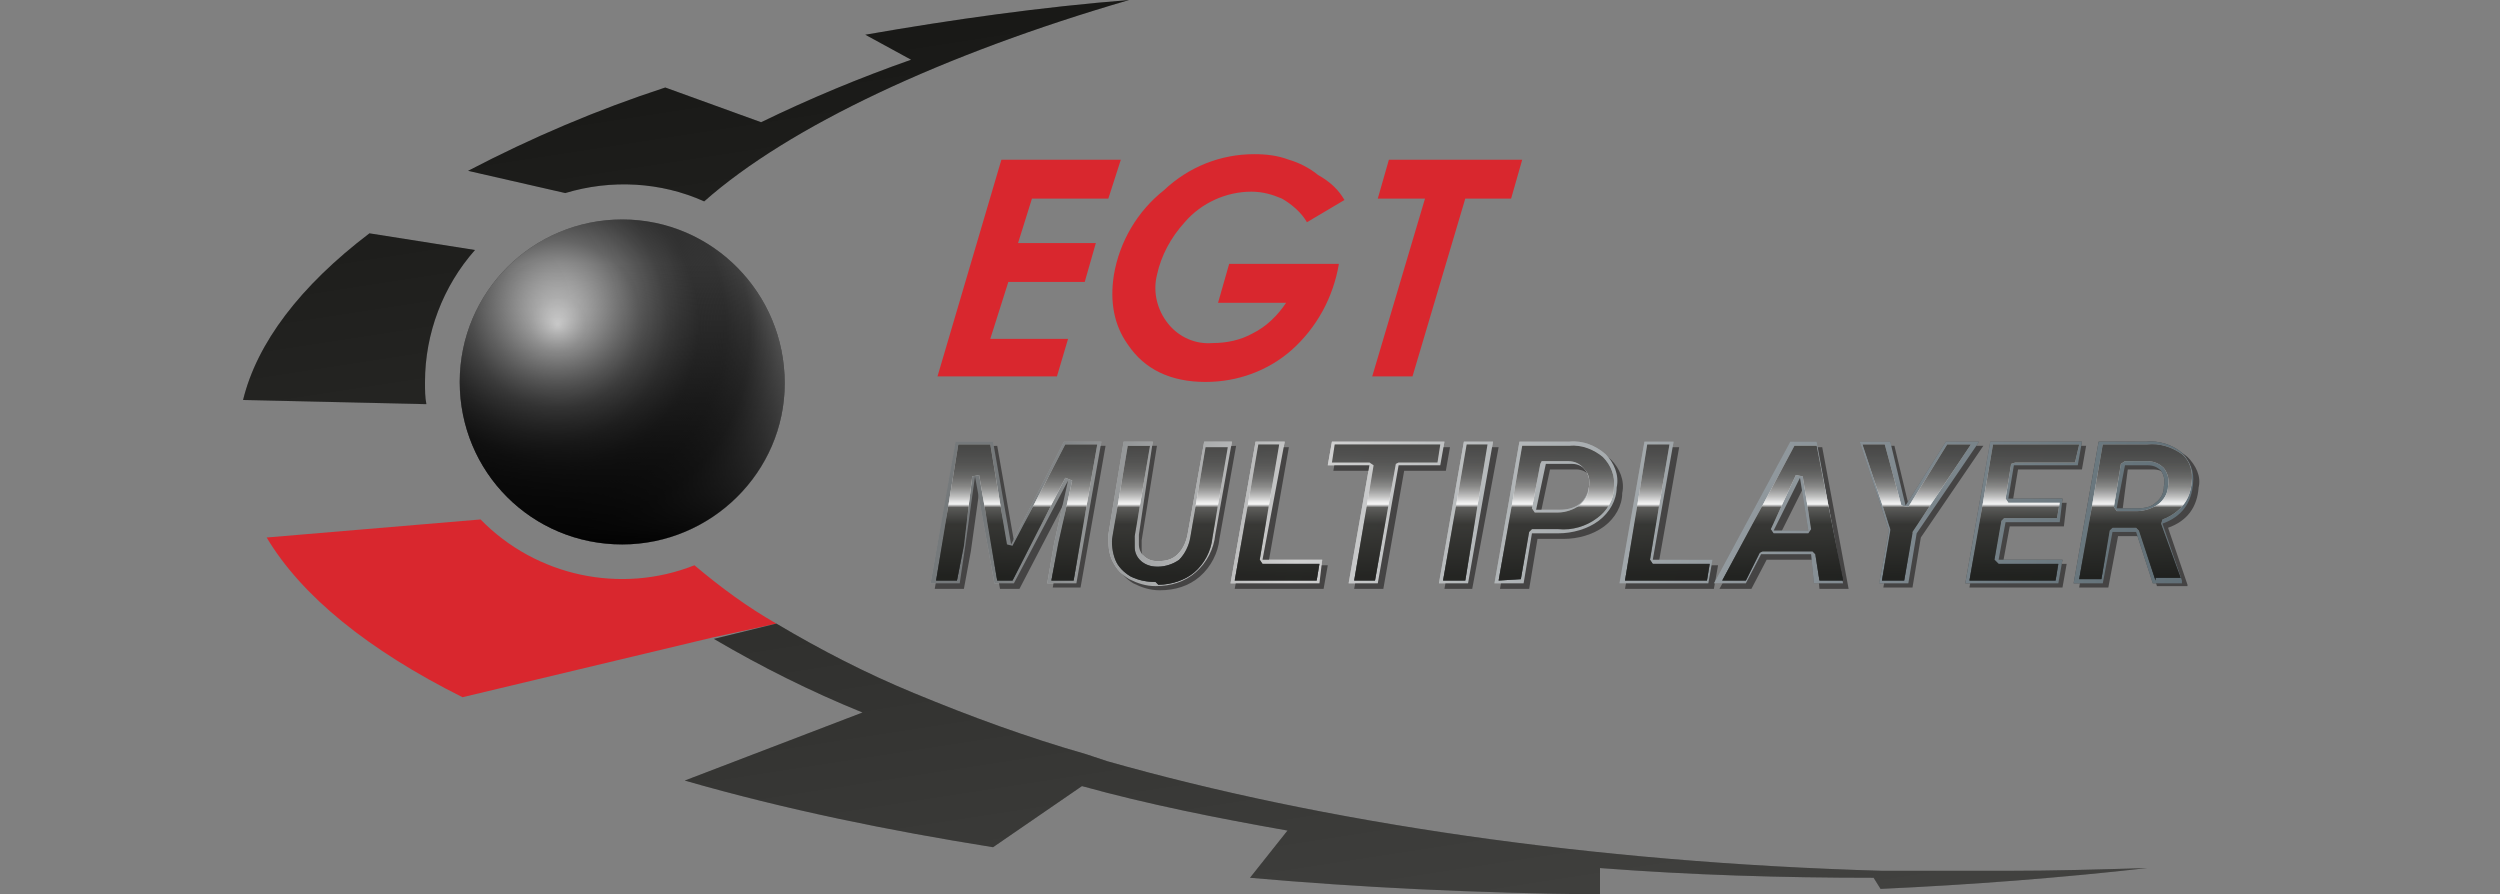 <?xml version="1.0" encoding="utf-8"?>
<!-- Generator: Adobe Illustrator 23.0.3, SVG Export Plug-In . SVG Version: 6.00 Build 0)  -->
<svg version="1.1" id="Layer_1" xmlns="http://www.w3.org/2000/svg" xmlns:xlink="http://www.w3.org/1999/xlink" x="0px" y="0px"
	 viewBox="0 0 180 64.4" style="enable-background:new 0 0 180 64.4;" xml:space="preserve">
<rect x="0" y="0" width="180" height="64.4" fill="#808080" stroke="none"/>
<style type="text/css">
	.st0{fill:url(#SVGID_1_);}
	.st1{fill:url(#SVGID_2_);}
	.st2{fill:url(#SVGID_3_);}
	.st3{fill:#D9272E;}
	.st4{fill:url(#SVGID_4_);}
	.st5{fill:url(#SVGID_5_);}
	.st6{fill:url(#SVGID_6_);}
	.st7{fill:url(#SVGID_7_);}
	.st8{fill:url(#SVGID_8_);}
	.st9{fill:url(#SVGID_9_);}
	.st10{fill:url(#SVGID_10_);}
	.st11{fill:url(#SVGID_11_);}
	.st12{fill:url(#SVGID_12_);}
	.st13{fill:url(#SVGID_13_);}
	.st14{fill:url(#SVGID_14_);}
	.st15{fill:#454444;}
	.st16{fill:url(#SVGID_15_);}
	.st17{fill:url(#SVGID_16_);}
	.st18{fill:url(#SVGID_17_);}
	.st19{fill:url(#SVGID_18_);}
	.st20{fill:url(#SVGID_19_);}
	.st21{fill:url(#SVGID_20_);}
	.st22{fill:url(#SVGID_21_);}
	.st23{fill:url(#SVGID_22_);}
	.st24{fill:url(#SVGID_23_);}
	.st25{fill:url(#SVGID_24_);}
	.st26{fill:url(#SVGID_25_);}
	.st27{opacity:0.64;}
	.st28{fill:url(#SVGID_26_);}
	.st29{fill:url(#SVGID_27_);}
	.st30{fill:url(#SVGID_28_);}
	.st31{fill:url(#SVGID_29_);}
	.st32{fill:url(#SVGID_30_);}
	.st33{fill:url(#SVGID_31_);}
	.st34{fill:url(#SVGID_32_);}
	.st35{fill:url(#SVGID_33_);}
	.st36{fill:url(#SVGID_34_);}
	.st37{fill:url(#SVGID_35_);}
	.st38{fill:url(#SVGID_36_);}
	.st39{fill:url(#SVGID_37_);}
	.st40{fill:url(#SVGID_38_);}
	.st41{fill:url(#SVGID_39_);}
	.st42{fill:url(#SVGID_40_);}
	.st43{fill:url(#SVGID_41_);}
	.st44{fill:url(#SVGID_42_);}
	.st45{fill:url(#SVGID_43_);}
	.st46{fill:url(#SVGID_44_);}
	.st47{fill:url(#SVGID_45_);}
	.st48{fill:url(#SVGID_46_);}
	.st49{fill:url(#SVGID_47_);}
	.st50{fill:url(#SVGID_48_);}
	.st51{fill:url(#SVGID_49_);}
	.st52{fill:url(#SVGID_50_);}
	.st53{fill:url(#SVGID_51_);}
	.st54{fill:url(#SVGID_52_);}
	.st55{fill:url(#SVGID_53_);}
	.st56{fill:url(#SVGID_54_);}
	.st57{fill:url(#SVGID_55_);}
	.st58{fill:url(#SVGID_56_);}
	.st59{fill:url(#SVGID_57_);}
	.st60{fill:url(#SVGID_58_);}
	.st61{fill:#1D1D1B;}
	.st62{opacity:0.17;}
	.st63{fill:url(#SVGID_59_);}
	.st64{fill:none;}
</style>
<title>Artboard 1</title>
<g>
	<g id="Layer_1_1_">
		<path d="M44.8,15.8c-6.4,0-11.7,5.2-11.7,11.7s5.2,11.7,11.7,11.7c6.4,0,11.7-5.2,11.7-11.6C56.5,21.1,51.3,15.8,44.8,15.8z"/>
		
			<radialGradient id="SVGID_1_" cx="1.278" cy="-562.836" r="20.917" gradientTransform="matrix(-0.54 0.84 -1.03 -0.67 -543.267 -357.207)" gradientUnits="userSpaceOnUse">
			<stop  offset="0" style="stop-color:#FFFFFF;stop-opacity:0"/>
			<stop  offset="0.37" style="stop-color:#FFFFFF;stop-opacity:1.000000e-02"/>
			<stop  offset="0.51" style="stop-color:#FFFFFF;stop-opacity:3.000000e-02"/>
			<stop  offset="0.6" style="stop-color:#FFFFFF;stop-opacity:8.000000e-02"/>
			<stop  offset="0.68" style="stop-color:#FFFFFF;stop-opacity:0.15"/>
			<stop  offset="0.75" style="stop-color:#FFFFFF;stop-opacity:0.23"/>
			<stop  offset="0.8" style="stop-color:#FFFFFF;stop-opacity:0.34"/>
			<stop  offset="0.86" style="stop-color:#FFFFFF;stop-opacity:0.47"/>
			<stop  offset="0.91" style="stop-color:#FFFFFF;stop-opacity:0.61"/>
			<stop  offset="0.95" style="stop-color:#FFFFFF;stop-opacity:0.78"/>
			<stop  offset="0.99" style="stop-color:#FFFFFF;stop-opacity:0.96"/>
			<stop  offset="1" style="stop-color:#FFFFFF"/>
		</radialGradient>
		<path class="st0" d="M44.8,15.8c-6.4,0-11.7,5.2-11.7,11.7s5.2,11.7,11.7,11.7c6.4,0,11.7-5.2,11.7-11.6
			C56.5,21.1,51.3,15.8,44.8,15.8z"/>
		
			<radialGradient id="SVGID_2_" cx="40.148" cy="750.886" r="16.378" gradientTransform="matrix(1 0 0 1 0 -727.501)" gradientUnits="userSpaceOnUse">
			<stop  offset="0" style="stop-color:#FFFFFF"/>
			<stop  offset="0.12" style="stop-color:#FFFFFF;stop-opacity:0.77"/>
			<stop  offset="0.25" style="stop-color:#FFFFFF;stop-opacity:0.57"/>
			<stop  offset="0.37" style="stop-color:#FFFFFF;stop-opacity:0.39"/>
			<stop  offset="0.5" style="stop-color:#FFFFFF;stop-opacity:0.25"/>
			<stop  offset="0.62" style="stop-color:#FFFFFF;stop-opacity:0.14"/>
			<stop  offset="0.75" style="stop-color:#FFFFFF;stop-opacity:6.000000e-02"/>
			<stop  offset="0.87" style="stop-color:#FFFFFF;stop-opacity:2.000000e-02"/>
			<stop  offset="1" style="stop-color:#FFFFFF;stop-opacity:0"/>
		</radialGradient>
		<path class="st1" d="M44.8,15.8c-6.4,0-11.7,5.2-11.7,11.7s5.2,11.7,11.7,11.7c6.4,0,11.7-5.2,11.7-11.6
			C56.5,21.1,51.3,15.8,44.8,15.8z"/>
		
			<linearGradient id="SVGID_3_" gradientUnits="userSpaceOnUse" x1="44.8" y1="766.853" x2="44.8" y2="746.444" gradientTransform="matrix(1 0 0 1 0 -727.501)">
			<stop  offset="0" style="stop-color:#000000"/>
			<stop  offset="0" style="stop-color:#000000;stop-opacity:0.99"/>
			<stop  offset="1" style="stop-color:#000000;stop-opacity:0"/>
		</linearGradient>
		<path class="st2" d="M44.8,15.8c-6.4,0-11.7,5.2-11.7,11.7s5.2,11.7,11.7,11.7c6.4,0,11.7-5.2,11.7-11.6
			C56.5,21.1,51.3,15.8,44.8,15.8z"/>
		<polygon class="st3" points="72.1,11.5 80.7,11.5 79.8,14.3 74.3,14.3 73.3,17.5 78.9,17.5 78.1,20.3 72.6,20.3 71.3,24.4 
			76.9,24.4 76.1,27.1 67.5,27.1 		"/>
		<polygon class="st3" points="100,11.5 109.6,11.5 108.8,14.3 105.5,14.3 101.7,27.1 98.8,27.1 102.6,14.3 99.2,14.3 		"/>
		<path class="st3" d="M96.8,14.4L94.1,16c-0.4-0.7-1.1-1.3-1.8-1.7c-0.7-0.3-1.4-0.5-2.2-0.5c-1.8,0-3.6,0.8-4.8,2.2
			c-1,1.1-1.7,2.4-2,3.8c-0.3,1.2,0,2.5,0.8,3.5s2,1.5,3.2,1.4c1,0,2-0.2,2.9-0.7c1-0.5,1.8-1.3,2.4-2.2h-4.9l0.8-2.8h7.9
			c-0.4,2.4-1.6,4.6-3.4,6.2c-1.7,1.5-3.9,2.3-6.2,2.3c-2.5,0-4.4-0.9-5.6-2.7c-1-1.4-1.3-3.1-1-5c0.4-2.4,1.7-4.6,3.6-6.1
			c1.8-1.7,4.1-2.6,6.5-2.6c0.9,0,1.7,0.1,2.5,0.4c0.7,0.2,1.5,0.6,2.1,1.1C95.8,13.1,96.4,13.7,96.8,14.4L96.8,14.4z"/>
		
			<linearGradient id="SVGID_4_" gradientUnits="userSpaceOnUse" x1="70.784" y1="762.237" x2="132.242" y2="818.428" gradientTransform="matrix(1 0 0 1 0 -727.501)">
			<stop  offset="0" style="stop-color:#868686"/>
			<stop  offset="2.000000e-02" style="stop-color:#939393"/>
			<stop  offset="9.000000e-02" style="stop-color:#B1B1B1"/>
			<stop  offset="0.15" style="stop-color:#C4C4C4"/>
			<stop  offset="0.19" style="stop-color:#CBCBCB"/>
			<stop  offset="0.7" style="stop-color:#434242"/>
			<stop  offset="0.81" style="stop-color:#525151"/>
			<stop  offset="1" style="stop-color:#757574"/>
		</linearGradient>
		<path class="st4" d="M71.5,31.8l1.3,7.4l3.8-7.4h2.7L77.5,42h-2.1l0.5-2.9l1-4.5L73,42h-1.4l-1.4-7.7l-0.7,5L69.1,42H67l1.8-10.2
			H71.5z"/>
		
			<linearGradient id="SVGID_5_" gradientUnits="userSpaceOnUse" x1="76.23" y1="756.278" x2="137.689" y2="812.469" gradientTransform="matrix(1 0 0 1 0 -727.501)">
			<stop  offset="0" style="stop-color:#868686"/>
			<stop  offset="2.000000e-02" style="stop-color:#939393"/>
			<stop  offset="9.000000e-02" style="stop-color:#B1B1B1"/>
			<stop  offset="0.15" style="stop-color:#C4C4C4"/>
			<stop  offset="0.19" style="stop-color:#CBCBCB"/>
			<stop  offset="0.7" style="stop-color:#434242"/>
			<stop  offset="0.81" style="stop-color:#525151"/>
			<stop  offset="1" style="stop-color:#757574"/>
		</linearGradient>
		<path class="st5" d="M88.7,31.8l-1.2,6.7c-0.1,1-0.6,2-1.4,2.7s-1.8,1-2.9,1c-0.7,0-1.3-0.2-1.9-0.5c-0.5-0.3-0.9-0.7-1.2-1.3
			c-0.3-0.6-0.3-1.2-0.3-1.9l1.1-6.7H83l-1,6.7c0,0.2,0,0.5,0,0.7c0,0.7,0.6,1.2,1.3,1.2c0,0,0,0,0.1,0c0.5,0,1-0.1,1.4-0.5
			s0.6-0.9,0.7-1.4l1.2-6.7H88.7z"/>
		
			<linearGradient id="SVGID_6_" gradientUnits="userSpaceOnUse" x1="78.706" y1="753.572" x2="140.164" y2="809.763" gradientTransform="matrix(1 0 0 1 0 -727.501)">
			<stop  offset="0" style="stop-color:#868686"/>
			<stop  offset="2.000000e-02" style="stop-color:#939393"/>
			<stop  offset="9.000000e-02" style="stop-color:#B1B1B1"/>
			<stop  offset="0.15" style="stop-color:#C4C4C4"/>
			<stop  offset="0.19" style="stop-color:#CBCBCB"/>
			<stop  offset="0.7" style="stop-color:#434242"/>
			<stop  offset="0.81" style="stop-color:#525151"/>
			<stop  offset="1" style="stop-color:#757574"/>
		</linearGradient>
		<path class="st6" d="M90.9,40.3h4.3L95,42h-6.4l1.8-10.2h2.1L90.9,40.3z"/>
		
			<linearGradient id="SVGID_7_" gradientUnits="userSpaceOnUse" x1="83.26" y1="748.593" x2="144.719" y2="804.784" gradientTransform="matrix(1 0 0 1 0 -727.501)">
			<stop  offset="0" style="stop-color:#868686"/>
			<stop  offset="2.000000e-02" style="stop-color:#939393"/>
			<stop  offset="9.000000e-02" style="stop-color:#B1B1B1"/>
			<stop  offset="0.15" style="stop-color:#C4C4C4"/>
			<stop  offset="0.19" style="stop-color:#CBCBCB"/>
			<stop  offset="0.7" style="stop-color:#434242"/>
			<stop  offset="0.81" style="stop-color:#525151"/>
			<stop  offset="1" style="stop-color:#757574"/>
		</linearGradient>
		<path class="st7" d="M103.7,33.5h-3L99.2,42h-2.1l1.5-8.5h-3l0.3-1.7h8.1L103.7,33.5z"/>
		
			<linearGradient id="SVGID_8_" gradientUnits="userSpaceOnUse" x1="85.536" y1="746.102" x2="146.995" y2="802.293" gradientTransform="matrix(1 0 0 1 0 -727.501)">
			<stop  offset="0" style="stop-color:#868686"/>
			<stop  offset="2.000000e-02" style="stop-color:#939393"/>
			<stop  offset="9.000000e-02" style="stop-color:#B1B1B1"/>
			<stop  offset="0.15" style="stop-color:#C4C4C4"/>
			<stop  offset="0.19" style="stop-color:#CBCBCB"/>
			<stop  offset="0.7" style="stop-color:#434242"/>
			<stop  offset="0.81" style="stop-color:#525151"/>
			<stop  offset="1" style="stop-color:#757574"/>
		</linearGradient>
		<path class="st8" d="M105.7,42h-2.1l1.8-10.2h2.1L105.7,42z"/>
		
			<linearGradient id="SVGID_9_" gradientUnits="userSpaceOnUse" x1="88.067" y1="743.334" x2="149.525" y2="799.526" gradientTransform="matrix(1 0 0 1 0 -727.501)">
			<stop  offset="0" style="stop-color:#868686"/>
			<stop  offset="2.000000e-02" style="stop-color:#939393"/>
			<stop  offset="9.000000e-02" style="stop-color:#B1B1B1"/>
			<stop  offset="0.15" style="stop-color:#C4C4C4"/>
			<stop  offset="0.19" style="stop-color:#CBCBCB"/>
			<stop  offset="0.7" style="stop-color:#434242"/>
			<stop  offset="0.81" style="stop-color:#525151"/>
			<stop  offset="1" style="stop-color:#757574"/>
		</linearGradient>
		<path class="st9" d="M110.3,38.4l-0.6,3.6h-2.1l1.8-10.2h3.6c1-0.1,1.9,0.3,2.6,0.9c0.6,0.6,1,1.5,0.8,2.4c0,0.9-0.5,1.8-1.3,2.4
			c-0.8,0.6-1.9,0.9-2.9,0.9L110.3,38.4z M110.6,36.7h1.7c0.5,0,1-0.1,1.4-0.4c0.4-0.3,0.6-0.7,0.7-1.2c0.1-0.4,0-0.8-0.2-1.2
			c-0.2-0.3-0.6-0.5-1-0.5h-1.9L110.6,36.7z"/>
		
			<linearGradient id="SVGID_10_" gradientUnits="userSpaceOnUse" x1="91.455" y1="739.627" x2="152.913" y2="795.819" gradientTransform="matrix(1 0 0 1 0 -727.501)">
			<stop  offset="0" style="stop-color:#868686"/>
			<stop  offset="2.000000e-02" style="stop-color:#939393"/>
			<stop  offset="9.000000e-02" style="stop-color:#B1B1B1"/>
			<stop  offset="0.15" style="stop-color:#C4C4C4"/>
			<stop  offset="0.19" style="stop-color:#CBCBCB"/>
			<stop  offset="0.7" style="stop-color:#434242"/>
			<stop  offset="0.81" style="stop-color:#525151"/>
			<stop  offset="1" style="stop-color:#757574"/>
		</linearGradient>
		<path class="st10" d="M119,40.3h4.3L123,42h-6.4l1.8-10.2h2.1L119,40.3z"/>
		
			<linearGradient id="SVGID_11_" gradientUnits="userSpaceOnUse" x1="95.348" y1="735.37" x2="156.806" y2="791.561" gradientTransform="matrix(1 0 0 1 0 -727.501)">
			<stop  offset="0" style="stop-color:#868686"/>
			<stop  offset="2.000000e-02" style="stop-color:#939393"/>
			<stop  offset="9.000000e-02" style="stop-color:#B1B1B1"/>
			<stop  offset="0.15" style="stop-color:#C4C4C4"/>
			<stop  offset="0.19" style="stop-color:#CBCBCB"/>
			<stop  offset="0.7" style="stop-color:#434242"/>
			<stop  offset="0.81" style="stop-color:#525151"/>
			<stop  offset="1" style="stop-color:#757574"/>
		</linearGradient>
		<path class="st11" d="M130.4,39.9h-3.6l-1.1,2.1h-2.3l5.5-10.2h1.9l1.9,10.2h-2.1L130.4,39.9z M127.7,38.2h2.5l-0.6-3.8
			L127.7,38.2z"/>
		
			<linearGradient id="SVGID_12_" gradientUnits="userSpaceOnUse" x1="100.719" y1="729.494" x2="162.181" y2="785.685" gradientTransform="matrix(1 0 0 1 0 -727.501)">
			<stop  offset="0" style="stop-color:#868686"/>
			<stop  offset="2.000000e-02" style="stop-color:#939393"/>
			<stop  offset="9.000000e-02" style="stop-color:#B1B1B1"/>
			<stop  offset="0.15" style="stop-color:#C4C4C4"/>
			<stop  offset="0.19" style="stop-color:#CBCBCB"/>
			<stop  offset="0.7" style="stop-color:#434242"/>
			<stop  offset="0.81" style="stop-color:#525151"/>
			<stop  offset="1" style="stop-color:#757574"/>
		</linearGradient>
		<path class="st12" d="M137.2,36.4l2.9-4.6h2.4l-4.5,6.6l-0.6,3.6h-2.1l0.7-3.8l-2.1-6.4h2.2L137.2,36.4z"/>
		
			<linearGradient id="SVGID_13_" gradientUnits="userSpaceOnUse" x1="103.816" y1="726.106" x2="165.274" y2="782.297" gradientTransform="matrix(1 0 0 1 0 -727.501)">
			<stop  offset="0" style="stop-color:#868686"/>
			<stop  offset="2.000000e-02" style="stop-color:#939393"/>
			<stop  offset="9.000000e-02" style="stop-color:#B1B1B1"/>
			<stop  offset="0.15" style="stop-color:#C4C4C4"/>
			<stop  offset="0.19" style="stop-color:#CBCBCB"/>
			<stop  offset="0.7" style="stop-color:#434242"/>
			<stop  offset="0.81" style="stop-color:#525151"/>
			<stop  offset="1" style="stop-color:#757574"/>
		</linearGradient>
		<path class="st13" d="M148.3,37.6h-3.9l-0.5,2.7h4.6l-0.3,1.7h-6.7l1.8-10.2h6.6l-0.3,1.7H145l-0.4,2.4h3.9L148.3,37.6z"/>
		
			<linearGradient id="SVGID_14_" gradientUnits="userSpaceOnUse" x1="107.034" y1="722.591" x2="168.492" y2="778.782" gradientTransform="matrix(1 0 0 1 0 -727.501)">
			<stop  offset="0" style="stop-color:#868686"/>
			<stop  offset="2.000000e-02" style="stop-color:#939393"/>
			<stop  offset="9.000000e-02" style="stop-color:#B1B1B1"/>
			<stop  offset="0.15" style="stop-color:#C4C4C4"/>
			<stop  offset="0.19" style="stop-color:#CBCBCB"/>
			<stop  offset="0.7" style="stop-color:#434242"/>
			<stop  offset="0.81" style="stop-color:#525151"/>
			<stop  offset="1" style="stop-color:#757574"/>
		</linearGradient>
		<path class="st14" d="M153.8,38.3h-1.7l-0.7,3.7h-2.1l1.8-10.2h3.4c0.9-0.1,1.9,0.2,2.6,0.8c0.6,0.6,0.9,1.4,0.8,2.2
			c-0.1,1.4-0.8,2.4-2.2,2.9l1.4,4.1V42H155L153.8,38.3z M152.4,36.6h1.5c0.5,0,1-0.1,1.3-0.4c0.4-0.3,0.6-0.7,0.6-1.2
			c0.1-0.4,0-0.8-0.2-1.1c-0.3-0.3-0.6-0.4-1-0.4H153L152.4,36.6z"/>
		<path class="st15" d="M71.8,32.1l1.3,7.4l3.8-7.4h2.7l-1.8,10.2h-2l0.5-2.9l1-4.5l-3.9,7.5H72l-1.4-7.7l-0.7,5l-0.5,2.7h-2.1
			l1.8-10.2L71.8,32.1z"/>
		<path class="st15" d="M89,32.1l-1.2,6.7c-0.1,1-0.6,2-1.4,2.7s-1.8,1-2.9,1c-0.7,0-1.3-0.2-1.9-0.5c-0.5-0.3-0.9-0.7-1.2-1.3
			c-0.3-0.6-0.3-1.2-0.3-1.9l1.1-6.7h2.1l-1.1,6.8c0,0.2,0,0.5,0,0.7c0,0.7,0.6,1.2,1.3,1.2c0,0,0,0,0.1,0c0.5,0,1-0.1,1.4-0.5
			s0.6-0.9,0.7-1.4l1.2-6.7L89,32.1z"/>
		<path class="st15" d="M91.3,40.7h4.3l-0.3,1.7h-6.4l1.8-10.2h2.1L91.3,40.7z"/>
		<path class="st15" d="M104.1,33.9h-3l-1.5,8.5h-2.1l1.5-8.5h-3l0.3-1.7h8.1L104.1,33.9z"/>
		<path class="st15" d="M106,42.4h-2l1.8-10.2h2.1L106,42.4z"/>
		<path class="st15" d="M110.7,38.8l-0.6,3.6H108l1.8-10.2h3.6c1-0.1,1.9,0.3,2.6,0.9c0.6,0.6,1,1.5,0.8,2.4c0,0.9-0.5,1.8-1.3,2.4
			c-0.8,0.6-1.9,0.9-2.9,0.9C112.6,38.8,110.7,38.8,110.7,38.8z M110.9,37.1h1.7c0.5,0,1-0.1,1.4-0.4c0.4-0.3,0.6-0.7,0.7-1.2
			c0.1-0.4,0-0.8-0.2-1.2c-0.2-0.3-0.6-0.5-1-0.5h-1.9L110.9,37.1z"/>
		<path class="st15" d="M119.4,40.7h4.3l-0.3,1.7H117l1.8-10.2h2.1L119.4,40.7z"/>
		<path class="st15" d="M130.8,40.3h-3.6l-1.1,2.1h-2.3l5.5-10.2h1.9l1.9,10.2H131L130.8,40.3z M128.1,38.6h2.5l-0.6-3.8L128.1,38.6
			z"/>
		<path class="st15" d="M137.5,36.7l2.9-4.6h2.4l-4.5,6.6l-0.6,3.6h-2.1l0.7-3.8l-2.1-6.4h2.2L137.5,36.7z"/>
		<path class="st15" d="M148.6,37.9h-3.9l-0.5,2.7h4.6l-0.3,1.7h-6.7l1.8-10.2h6.6l-0.3,1.7h-4.6l-0.4,2.4h3.9L148.6,37.9z"/>
		<path class="st15" d="M154.2,38.6h-1.7l-0.7,3.7h-2.1l1.8-10.2h3.4c0.9-0.1,1.9,0.2,2.6,0.8c0.6,0.6,1,1.4,0.8,2.2
			c-0.1,1.4-0.8,2.4-2.2,2.9l1.4,4.1v0.1h-2.2L154.2,38.6z M152.8,36.9h1.5c0.5,0,1-0.1,1.3-0.4c0.4-0.3,0.6-0.7,0.6-1.2
			c0.1-0.4,0-0.8-0.2-1.1c-0.3-0.3-0.6-0.4-1-0.4h-1.8L152.8,36.9z"/>
		
			<linearGradient id="SVGID_15_" gradientUnits="userSpaceOnUse" x1="71.702" y1="763.948" x2="154.911" y2="789.933" gradientTransform="matrix(1 0 0 1 0 -727.501)">
			<stop  offset="0" style="stop-color:#75797B"/>
			<stop  offset="0.25" style="stop-color:#D0D0D0"/>
			<stop  offset="0.39" style="stop-color:#B4B8BA"/>
			<stop  offset="0.67" style="stop-color:#858E94"/>
			<stop  offset="0.88" style="stop-color:#67757C"/>
			<stop  offset="1" style="stop-color:#5C6B73"/>
		</linearGradient>
		<path class="st16" d="M71.5,31.8l1.3,7.4l3.8-7.4h2.7L77.5,42h-2.1l0.5-2.9l1-4.5L73,42h-1.4l-1.4-7.7l-0.7,5L69.1,42H67l1.8-10.2
			H71.5z"/>
		
			<linearGradient id="SVGID_16_" gradientUnits="userSpaceOnUse" x1="72.786" y1="760.476" x2="155.995" y2="786.461" gradientTransform="matrix(1 0 0 1 0 -727.501)">
			<stop  offset="0" style="stop-color:#75797B"/>
			<stop  offset="0.25" style="stop-color:#D0D0D0"/>
			<stop  offset="0.39" style="stop-color:#B4B8BA"/>
			<stop  offset="0.67" style="stop-color:#858E94"/>
			<stop  offset="0.88" style="stop-color:#67757C"/>
			<stop  offset="1" style="stop-color:#5C6B73"/>
		</linearGradient>
		<path class="st17" d="M88.7,31.8l-1.2,6.7c-0.1,1-0.6,2-1.4,2.7s-1.8,1-2.9,1c-0.7,0-1.3-0.2-1.9-0.5c-0.5-0.3-0.9-0.7-1.2-1.3
			c-0.3-0.6-0.3-1.2-0.3-1.9l1.1-6.7H83l-1,6.7c0,0.2,0,0.5,0,0.7c0,0.7,0.6,1.2,1.3,1.2c0,0,0,0,0.1,0c0.5,0,1-0.1,1.4-0.5
			s0.6-0.9,0.7-1.4l1.2-6.7H88.7z"/>
		
			<linearGradient id="SVGID_17_" gradientUnits="userSpaceOnUse" x1="73.248" y1="758.997" x2="156.457" y2="784.982" gradientTransform="matrix(1 0 0 1 0 -727.501)">
			<stop  offset="0" style="stop-color:#75797B"/>
			<stop  offset="0.25" style="stop-color:#D0D0D0"/>
			<stop  offset="0.39" style="stop-color:#B4B8BA"/>
			<stop  offset="0.67" style="stop-color:#858E94"/>
			<stop  offset="0.88" style="stop-color:#67757C"/>
			<stop  offset="1" style="stop-color:#5C6B73"/>
		</linearGradient>
		<path class="st18" d="M90.9,40.3h4.3L95,42h-6.4l1.8-10.2h2.1L90.9,40.3z"/>
		
			<linearGradient id="SVGID_18_" gradientUnits="userSpaceOnUse" x1="74.136" y1="756.152" x2="157.346" y2="782.137" gradientTransform="matrix(1 0 0 1 0 -727.501)">
			<stop  offset="0" style="stop-color:#75797B"/>
			<stop  offset="0.25" style="stop-color:#D0D0D0"/>
			<stop  offset="0.39" style="stop-color:#B4B8BA"/>
			<stop  offset="0.67" style="stop-color:#858E94"/>
			<stop  offset="0.88" style="stop-color:#67757C"/>
			<stop  offset="1" style="stop-color:#5C6B73"/>
		</linearGradient>
		<path class="st19" d="M103.7,33.5h-3L99.2,42h-2.1l1.5-8.5h-3l0.3-1.7h8.1L103.7,33.5z"/>
		
			<linearGradient id="SVGID_19_" gradientUnits="userSpaceOnUse" x1="74.581" y1="754.729" x2="157.79" y2="780.714" gradientTransform="matrix(1 0 0 1 0 -727.501)">
			<stop  offset="0" style="stop-color:#75797B"/>
			<stop  offset="0.25" style="stop-color:#D0D0D0"/>
			<stop  offset="0.39" style="stop-color:#B4B8BA"/>
			<stop  offset="0.67" style="stop-color:#858E94"/>
			<stop  offset="0.88" style="stop-color:#67757C"/>
			<stop  offset="1" style="stop-color:#5C6B73"/>
		</linearGradient>
		<path class="st20" d="M105.7,42h-2.1l1.8-10.2h2.1L105.7,42z"/>
		
			<linearGradient id="SVGID_20_" gradientUnits="userSpaceOnUse" x1="75.04" y1="753.26" x2="158.249" y2="779.245" gradientTransform="matrix(1 0 0 1 0 -727.501)">
			<stop  offset="0" style="stop-color:#75797B"/>
			<stop  offset="0.25" style="stop-color:#D0D0D0"/>
			<stop  offset="0.39" style="stop-color:#B4B8BA"/>
			<stop  offset="0.67" style="stop-color:#858E94"/>
			<stop  offset="0.88" style="stop-color:#67757C"/>
			<stop  offset="1" style="stop-color:#5C6B73"/>
		</linearGradient>
		<path class="st21" d="M110.3,38.4l-0.6,3.6h-2.1l1.8-10.2h3.6c1-0.1,1.9,0.3,2.6,0.9c0.6,0.6,1,1.5,0.8,2.4c0,0.9-0.5,1.8-1.3,2.4
			c-0.8,0.6-1.9,0.9-2.9,0.9L110.3,38.4z M110.6,36.7h1.7c0.5,0,1-0.1,1.4-0.4c0.4-0.3,0.6-0.7,0.7-1.2c0.1-0.4,0-0.8-0.2-1.2
			c-0.2-0.3-0.6-0.5-1-0.5h-1.9L110.6,36.7z"/>
		
			<linearGradient id="SVGID_21_" gradientUnits="userSpaceOnUse" x1="75.736" y1="751.03" x2="158.945" y2="777.015" gradientTransform="matrix(1 0 0 1 0 -727.501)">
			<stop  offset="0" style="stop-color:#75797B"/>
			<stop  offset="0.25" style="stop-color:#D0D0D0"/>
			<stop  offset="0.39" style="stop-color:#B4B8BA"/>
			<stop  offset="0.67" style="stop-color:#858E94"/>
			<stop  offset="0.88" style="stop-color:#67757C"/>
			<stop  offset="1" style="stop-color:#5C6B73"/>
		</linearGradient>
		<path class="st22" d="M119,40.3h4.3L123,42h-6.4l1.8-10.2h2.1L119,40.3z"/>
		
			<linearGradient id="SVGID_22_" gradientUnits="userSpaceOnUse" x1="76.496" y1="748.598" x2="159.705" y2="774.583" gradientTransform="matrix(1 0 0 1 0 -727.501)">
			<stop  offset="0" style="stop-color:#75797B"/>
			<stop  offset="0.25" style="stop-color:#D0D0D0"/>
			<stop  offset="0.39" style="stop-color:#B4B8BA"/>
			<stop  offset="0.67" style="stop-color:#858E94"/>
			<stop  offset="0.88" style="stop-color:#67757C"/>
			<stop  offset="1" style="stop-color:#5C6B73"/>
		</linearGradient>
		<path class="st23" d="M130.4,39.9h-3.6l-1.1,2.1h-2.3l5.5-10.2h1.9l1.9,10.2h-2.1L130.4,39.9z M127.7,38.2h2.5l-0.6-3.8
			L127.7,38.2z"/>
		
			<linearGradient id="SVGID_23_" gradientUnits="userSpaceOnUse" x1="77.544" y1="745.24" x2="160.753" y2="771.225" gradientTransform="matrix(1 0 0 1 0 -727.501)">
			<stop  offset="0" style="stop-color:#75797B"/>
			<stop  offset="0.25" style="stop-color:#D0D0D0"/>
			<stop  offset="0.39" style="stop-color:#B4B8BA"/>
			<stop  offset="0.67" style="stop-color:#858E94"/>
			<stop  offset="0.88" style="stop-color:#67757C"/>
			<stop  offset="1" style="stop-color:#5C6B73"/>
		</linearGradient>
		<path class="st24" d="M137.2,36.4l2.9-4.6h2.4l-4.5,6.6l-0.6,3.6h-2.1l0.7-3.8l-2.1-6.4h2.2L137.2,36.4z"/>
		
			<linearGradient id="SVGID_24_" gradientUnits="userSpaceOnUse" x1="78.148" y1="743.305" x2="161.358" y2="769.29" gradientTransform="matrix(1 0 0 1 0 -727.501)">
			<stop  offset="0" style="stop-color:#75797B"/>
			<stop  offset="0.25" style="stop-color:#D0D0D0"/>
			<stop  offset="0.39" style="stop-color:#B4B8BA"/>
			<stop  offset="0.67" style="stop-color:#858E94"/>
			<stop  offset="0.88" style="stop-color:#67757C"/>
			<stop  offset="1" style="stop-color:#5C6B73"/>
		</linearGradient>
		<path class="st25" d="M148.3,37.6h-3.9l-0.5,2.7h4.6l-0.3,1.7h-6.7l1.8-10.2h6.6l-0.3,1.7H145l-0.4,2.4h3.9L148.3,37.6z"/>
		
			<linearGradient id="SVGID_25_" gradientUnits="userSpaceOnUse" x1="78.741" y1="741.408" x2="161.95" y2="767.393" gradientTransform="matrix(1 0 0 1 0 -727.501)">
			<stop  offset="0" style="stop-color:#75797B"/>
			<stop  offset="0.25" style="stop-color:#D0D0D0"/>
			<stop  offset="0.39" style="stop-color:#B4B8BA"/>
			<stop  offset="0.67" style="stop-color:#858E94"/>
			<stop  offset="0.88" style="stop-color:#67757C"/>
			<stop  offset="1" style="stop-color:#5C6B73"/>
		</linearGradient>
		<path class="st26" d="M153.8,38.3h-1.7l-0.7,3.7h-2.1l1.8-10.2h3.4c0.9-0.1,1.9,0.2,2.6,0.8c0.6,0.6,0.9,1.4,0.8,2.2
			c-0.1,1.4-0.8,2.4-2.2,2.9l1.4,4.1V42H155L153.8,38.3z M152.4,36.6h1.5c0.5,0,1-0.1,1.3-0.4c0.4-0.3,0.6-0.7,0.6-1.2
			c0.1-0.4,0-0.8-0.2-1.1c-0.3-0.3-0.6-0.4-1-0.4H153L152.4,36.6z"/>
		<g class="st27">
			
				<linearGradient id="SVGID_26_" gradientUnits="userSpaceOnUse" x1="73.2" y1="768.978" x2="73.2" y2="765.574" gradientTransform="matrix(1 0 0 1 0 -727.501)">
				<stop  offset="0" style="stop-color:#12191C"/>
				<stop  offset="1" style="stop-color:#FFFFFF"/>
			</linearGradient>
			<polygon class="st28" points="75.7,41.8 76.2,39.1 77.2,34.6 76.7,34.4 72.9,41.8 71.8,41.8 70.5,34.2 70,34.3 69.4,39.3 
				68.9,41.8 67.4,41.8 69,32 71.3,32 72.5,39.2 72.9,39.3 76.7,32 79,32 77.3,41.8 			"/>
			
				<linearGradient id="SVGID_27_" gradientUnits="userSpaceOnUse" x1="84.23" y1="768.978" x2="84.23" y2="765.574" gradientTransform="matrix(1 0 0 1 0 -727.501)">
				<stop  offset="0" style="stop-color:#12191C"/>
				<stop  offset="1" style="stop-color:#FFFFFF"/>
			</linearGradient>
			<path class="st29" d="M83.2,41.9c-0.6,0-1.2-0.1-1.8-0.4c-0.5-0.3-0.9-0.7-1.1-1.2s-0.3-1.2-0.2-1.7l1.1-6.5h1.6l-1.1,6.5
				c0,0.3,0,0.5,0,0.8c0,0.8,0.7,1.4,1.6,1.4l0,0h0.1c0.5,0,1.1-0.2,1.5-0.5c0.4-0.4,0.7-1,0.8-1.6l1.1-6.5h1.6l-1.1,6.5
				c-0.1,1-0.6,1.9-1.3,2.5c-0.7,0.6-1.7,0.9-2.6,0.9L83.2,41.9z"/>
			
				<linearGradient id="SVGID_28_" gradientUnits="userSpaceOnUse" x1="91.95" y1="768.978" x2="91.95" y2="765.574" gradientTransform="matrix(1 0 0 1 0 -727.501)">
				<stop  offset="0" style="stop-color:#12191C"/>
				<stop  offset="1" style="stop-color:#FFFFFF"/>
			</linearGradient>
			<polygon class="st30" points="88.9,41.8 90.6,32 92.1,32 90.7,40.3 90.9,40.6 95,40.6 94.8,41.8 			"/>
			
				<linearGradient id="SVGID_29_" gradientUnits="userSpaceOnUse" x1="99.8" y1="768.978" x2="99.8" y2="765.574" gradientTransform="matrix(1 0 0 1 0 -727.501)">
				<stop  offset="0" style="stop-color:#12191C"/>
				<stop  offset="1" style="stop-color:#FFFFFF"/>
			</linearGradient>
			<polygon class="st31" points="97.5,41.8 98.9,33.5 98.6,33.3 95.9,33.3 96.1,32 103.7,32 103.5,33.3 100.7,33.3 100.5,33.4 
				99,41.8 			"/>
			
				<linearGradient id="SVGID_30_" gradientUnits="userSpaceOnUse" x1="105.5" y1="768.978" x2="105.5" y2="765.574" gradientTransform="matrix(1 0 0 1 0 -727.501)">
				<stop  offset="0" style="stop-color:#12191C"/>
				<stop  offset="1" style="stop-color:#FFFFFF"/>
			</linearGradient>
			<polygon class="st32" points="103.9,41.8 105.6,32 107.1,32 105.5,41.8 			"/>
			
				<linearGradient id="SVGID_31_" gradientUnits="userSpaceOnUse" x1="112.059" y1="768.978" x2="112.059" y2="765.574" gradientTransform="matrix(1 0 0 1 0 -727.501)">
				<stop  offset="0" style="stop-color:#12191C"/>
				<stop  offset="1" style="stop-color:#FFFFFF"/>
			</linearGradient>
			<path class="st33" d="M107.9,41.8l1.7-9.7h3.4c0.9-0.1,1.8,0.3,2.4,0.8c0.6,0.6,0.9,1.4,0.8,2.2c0,0.9-0.5,1.7-1.2,2.2
				c-0.8,0.6-1.8,0.9-2.8,0.8h-1.9l-0.2,0.2l-0.6,3.4L107.9,41.8z M110.9,33.4l-0.6,3.2l0.2,0.3h1.7c0.5,0,1.1-0.2,1.5-0.5
				s0.7-0.8,0.7-1.3c0.1-0.5,0-1-0.3-1.3c-0.3-0.4-0.7-0.6-1.2-0.6H111L110.9,33.4z"/>
			
				<linearGradient id="SVGID_32_" gradientUnits="userSpaceOnUse" x1="120.05" y1="768.978" x2="120.05" y2="765.574" gradientTransform="matrix(1 0 0 1 0 -727.501)">
				<stop  offset="0" style="stop-color:#12191C"/>
				<stop  offset="1" style="stop-color:#FFFFFF"/>
			</linearGradient>
			<polygon class="st34" points="117,41.8 118.6,32 120.2,32 118.8,40.3 119,40.6 123.1,40.6 122.9,41.8 			"/>
			
				<linearGradient id="SVGID_33_" gradientUnits="userSpaceOnUse" x1="128.35" y1="768.978" x2="128.35" y2="765.574" gradientTransform="matrix(1 0 0 1 0 -727.501)">
				<stop  offset="0" style="stop-color:#12191C"/>
				<stop  offset="1" style="stop-color:#FFFFFF"/>
			</linearGradient>
			<path class="st35" d="M131,41.8l-0.3-1.9l-0.2-0.2h-3.6l-0.2,0.1l-1,2H124l5.2-9.7h1.6l1.9,9.7C132.7,41.8,131,41.8,131,41.8z
				 M127.5,38.1l0.2,0.3h2.5l0.2-0.3l-0.6-3.8l-0.5-0.1L127.5,38.1z"/>
			
				<linearGradient id="SVGID_34_" gradientUnits="userSpaceOnUse" x1="138" y1="768.978" x2="138" y2="765.574" gradientTransform="matrix(1 0 0 1 0 -727.501)">
				<stop  offset="0" style="stop-color:#12191C"/>
				<stop  offset="1" style="stop-color:#FFFFFF"/>
			</linearGradient>
			<polygon class="st36" points="135.5,41.8 136.1,38.2 136.1,38.1 134.1,32 135.7,32 136.9,36.4 137.4,36.5 140.2,32 141.9,32 
				137.7,38.3 137.7,38.4 137.1,41.8 			"/>
			
				<linearGradient id="SVGID_35_" gradientUnits="userSpaceOnUse" x1="145.75" y1="768.978" x2="145.75" y2="765.574" gradientTransform="matrix(1 0 0 1 0 -727.501)">
				<stop  offset="0" style="stop-color:#12191C"/>
				<stop  offset="1" style="stop-color:#FFFFFF"/>
			</linearGradient>
			<polygon class="st37" points="141.8,41.8 143.5,32 149.7,32 149.4,33.3 145.1,33.3 144.8,33.4 144.4,35.9 144.6,36.2 148.3,36.2 
				148.1,37.3 144.3,37.3 144.1,37.5 143.6,40.3 143.9,40.6 148.2,40.6 148,41.8 			"/>
			
				<linearGradient id="SVGID_36_" gradientUnits="userSpaceOnUse" x1="153.762" y1="768.978" x2="153.762" y2="765.574" gradientTransform="matrix(1 0 0 1 0 -727.501)">
				<stop  offset="0" style="stop-color:#12191C"/>
				<stop  offset="1" style="stop-color:#FFFFFF"/>
			</linearGradient>
			<path class="st38" d="M155.2,41.8l-1.2-3.6l-0.2-0.2h-1.7l-0.2,0.2l-0.6,3.5h-1.6l1.7-9.7h3.2c0.9-0.1,1.8,0.2,2.5,0.7
				c0.6,0.5,0.8,1.3,0.7,2c-0.1,1.3-0.8,2.2-2.1,2.7l-0.1,0.3l1.4,3.9h-1.8V41.8z M152.7,33.4l-0.5,3.1l0.2,0.3h1.5
				c0.5,0,1.1-0.2,1.5-0.5s0.7-0.8,0.7-1.3c0.1-0.4,0-0.9-0.3-1.3c-0.3-0.3-0.7-0.5-1.2-0.5H153L152.7,33.4z"/>
		</g>
		<g class="st27">
			
				<linearGradient id="SVGID_37_" gradientUnits="userSpaceOnUse" x1="73.2" y1="759.676" x2="73.2" y2="769.152" gradientTransform="matrix(1 0 0 1 0 -727.501)">
				<stop  offset="0" style="stop-color:#706F6F"/>
				<stop  offset="0.41" style="stop-color:#FFFFFF"/>
				<stop  offset="0.59" style="stop-color:#1D1D1B"/>
				<stop  offset="0.63" style="stop-color:#1D1D1B"/>
			</linearGradient>
			<polygon class="st39" points="75.7,41.8 76.2,39.1 77.2,34.6 76.7,34.4 72.9,41.8 71.8,41.8 70.5,34.2 70,34.3 69.4,39.3 
				68.9,41.8 67.4,41.8 69,32 71.3,32 72.5,39.2 72.9,39.3 76.7,32 79,32 77.3,41.8 			"/>
			
				<linearGradient id="SVGID_38_" gradientUnits="userSpaceOnUse" x1="84.23" y1="759.676" x2="84.23" y2="769.152" gradientTransform="matrix(1 0 0 1 0 -727.501)">
				<stop  offset="0" style="stop-color:#706F6F"/>
				<stop  offset="0.41" style="stop-color:#FFFFFF"/>
				<stop  offset="0.59" style="stop-color:#1D1D1B"/>
				<stop  offset="0.63" style="stop-color:#1D1D1B"/>
			</linearGradient>
			<path class="st40" d="M83.2,41.9c-0.6,0-1.2-0.1-1.8-0.4c-0.5-0.3-0.9-0.7-1.1-1.2s-0.3-1.2-0.2-1.7l1.1-6.5h1.6l-1.1,6.5
				c0,0.3,0,0.5,0,0.8c0,0.8,0.7,1.4,1.6,1.4l0,0h0.1c0.5,0,1.1-0.2,1.5-0.5c0.4-0.4,0.7-1,0.8-1.6l1.1-6.5h1.6l-1.1,6.5
				c-0.1,1-0.6,1.9-1.3,2.5c-0.7,0.6-1.7,0.9-2.6,0.9L83.2,41.9z"/>
			
				<linearGradient id="SVGID_39_" gradientUnits="userSpaceOnUse" x1="91.95" y1="759.676" x2="91.95" y2="769.152" gradientTransform="matrix(1 0 0 1 0 -727.501)">
				<stop  offset="0" style="stop-color:#706F6F"/>
				<stop  offset="0.41" style="stop-color:#FFFFFF"/>
				<stop  offset="0.59" style="stop-color:#1D1D1B"/>
				<stop  offset="0.63" style="stop-color:#1D1D1B"/>
			</linearGradient>
			<polygon class="st41" points="88.9,41.8 90.6,32 92.1,32 90.7,40.3 90.9,40.6 95,40.6 94.8,41.8 			"/>
			
				<linearGradient id="SVGID_40_" gradientUnits="userSpaceOnUse" x1="99.8" y1="759.676" x2="99.8" y2="769.152" gradientTransform="matrix(1 0 0 1 0 -727.501)">
				<stop  offset="0" style="stop-color:#706F6F"/>
				<stop  offset="0.41" style="stop-color:#FFFFFF"/>
				<stop  offset="0.59" style="stop-color:#1D1D1B"/>
				<stop  offset="0.63" style="stop-color:#1D1D1B"/>
			</linearGradient>
			<polygon class="st42" points="97.5,41.8 98.9,33.5 98.6,33.3 95.9,33.3 96.1,32 103.7,32 103.5,33.3 100.7,33.3 100.5,33.4 
				99,41.8 			"/>
			
				<linearGradient id="SVGID_41_" gradientUnits="userSpaceOnUse" x1="105.5" y1="759.676" x2="105.5" y2="769.152" gradientTransform="matrix(1 0 0 1 0 -727.501)">
				<stop  offset="0" style="stop-color:#706F6F"/>
				<stop  offset="0.41" style="stop-color:#FFFFFF"/>
				<stop  offset="0.59" style="stop-color:#1D1D1B"/>
				<stop  offset="0.63" style="stop-color:#1D1D1B"/>
			</linearGradient>
			<polygon class="st43" points="103.9,41.8 105.6,32 107.1,32 105.5,41.8 			"/>
			
				<linearGradient id="SVGID_42_" gradientUnits="userSpaceOnUse" x1="112.059" y1="759.676" x2="112.059" y2="769.152" gradientTransform="matrix(1 0 0 1 0 -727.501)">
				<stop  offset="0" style="stop-color:#706F6F"/>
				<stop  offset="0.41" style="stop-color:#FFFFFF"/>
				<stop  offset="0.59" style="stop-color:#1D1D1B"/>
				<stop  offset="0.63" style="stop-color:#1D1D1B"/>
			</linearGradient>
			<path class="st44" d="M107.9,41.8l1.7-9.7h3.4c0.9-0.1,1.8,0.3,2.4,0.8c0.6,0.6,0.9,1.4,0.8,2.2c0,0.9-0.5,1.7-1.2,2.2
				c-0.8,0.6-1.8,0.9-2.8,0.8h-1.9l-0.2,0.2l-0.6,3.4L107.9,41.8z M110.9,33.4l-0.6,3.2l0.2,0.3h1.7c0.5,0,1.1-0.2,1.5-0.5
				s0.7-0.8,0.7-1.3c0.1-0.5,0-1-0.3-1.3c-0.3-0.4-0.7-0.6-1.2-0.6H111L110.9,33.4z"/>
			
				<linearGradient id="SVGID_43_" gradientUnits="userSpaceOnUse" x1="120.05" y1="759.676" x2="120.05" y2="769.152" gradientTransform="matrix(1 0 0 1 0 -727.501)">
				<stop  offset="0" style="stop-color:#706F6F"/>
				<stop  offset="0.41" style="stop-color:#FFFFFF"/>
				<stop  offset="0.59" style="stop-color:#1D1D1B"/>
				<stop  offset="0.63" style="stop-color:#1D1D1B"/>
			</linearGradient>
			<polygon class="st45" points="117,41.8 118.6,32 120.2,32 118.8,40.3 119,40.6 123.1,40.6 122.9,41.8 			"/>
			
				<linearGradient id="SVGID_44_" gradientUnits="userSpaceOnUse" x1="128.35" y1="759.676" x2="128.35" y2="769.152" gradientTransform="matrix(1 0 0 1 0 -727.501)">
				<stop  offset="0" style="stop-color:#706F6F"/>
				<stop  offset="0.41" style="stop-color:#FFFFFF"/>
				<stop  offset="0.59" style="stop-color:#1D1D1B"/>
				<stop  offset="0.63" style="stop-color:#1D1D1B"/>
			</linearGradient>
			<path class="st46" d="M131,41.8l-0.3-1.9l-0.2-0.2h-3.6l-0.2,0.1l-1,2H124l5.2-9.7h1.6l1.9,9.7C132.7,41.8,131,41.8,131,41.8z
				 M127.5,38.1l0.2,0.3h2.5l0.2-0.3l-0.6-3.8l-0.5-0.1L127.5,38.1z"/>
			
				<linearGradient id="SVGID_45_" gradientUnits="userSpaceOnUse" x1="138" y1="759.676" x2="138" y2="769.152" gradientTransform="matrix(1 0 0 1 0 -727.501)">
				<stop  offset="0" style="stop-color:#706F6F"/>
				<stop  offset="0.41" style="stop-color:#FFFFFF"/>
				<stop  offset="0.59" style="stop-color:#1D1D1B"/>
				<stop  offset="0.63" style="stop-color:#1D1D1B"/>
			</linearGradient>
			<polygon class="st47" points="135.5,41.8 136.1,38.2 136.1,38.1 134.1,32 135.7,32 136.9,36.4 137.4,36.5 140.2,32 141.9,32 
				137.7,38.3 137.7,38.4 137.1,41.8 			"/>
			
				<linearGradient id="SVGID_46_" gradientUnits="userSpaceOnUse" x1="145.75" y1="759.676" x2="145.75" y2="769.152" gradientTransform="matrix(1 0 0 1 0 -727.501)">
				<stop  offset="0" style="stop-color:#706F6F"/>
				<stop  offset="0.41" style="stop-color:#FFFFFF"/>
				<stop  offset="0.59" style="stop-color:#1D1D1B"/>
				<stop  offset="0.63" style="stop-color:#1D1D1B"/>
			</linearGradient>
			<polygon class="st48" points="141.8,41.8 143.5,32 149.7,32 149.4,33.3 145.1,33.3 144.8,33.4 144.4,35.9 144.6,36.2 148.3,36.2 
				148.1,37.3 144.3,37.3 144.1,37.5 143.6,40.3 143.9,40.6 148.2,40.6 148,41.8 			"/>
			
				<linearGradient id="SVGID_47_" gradientUnits="userSpaceOnUse" x1="153.762" y1="759.676" x2="153.762" y2="769.152" gradientTransform="matrix(1 0 0 1 0 -727.501)">
				<stop  offset="0" style="stop-color:#706F6F"/>
				<stop  offset="0.41" style="stop-color:#FFFFFF"/>
				<stop  offset="0.59" style="stop-color:#1D1D1B"/>
				<stop  offset="0.63" style="stop-color:#1D1D1B"/>
			</linearGradient>
			<path class="st49" d="M155.2,41.8l-1.2-3.6l-0.2-0.2h-1.7l-0.2,0.2l-0.6,3.5h-1.6l1.7-9.7h3.2c0.9-0.1,1.8,0.2,2.5,0.7
				c0.6,0.5,0.8,1.3,0.7,2c-0.1,1.3-0.8,2.2-2.1,2.7l-0.1,0.3l1.4,3.9h-1.8V41.8z M152.7,33.4l-0.5,3.1l0.2,0.3h1.5
				c0.5,0,1.1-0.2,1.5-0.5s0.7-0.8,0.7-1.3c0.1-0.4,0-0.9-0.3-1.3c-0.3-0.3-0.7-0.5-1.2-0.5H153L152.7,33.4z"/>
		</g>
		<g class="st27">
			
				<linearGradient id="SVGID_48_" gradientUnits="userSpaceOnUse" x1="73.2" y1="759.456" x2="73.2" y2="767.234" gradientTransform="matrix(1 0 0 1 0 -727.501)">
				<stop  offset="0" style="stop-color:#1D1D1B"/>
				<stop  offset="0.16" style="stop-color:#1F1F1D"/>
				<stop  offset="0.24" style="stop-color:#272725"/>
				<stop  offset="0.3" style="stop-color:#343432"/>
				<stop  offset="0.35" style="stop-color:#474745"/>
				<stop  offset="0.4" style="stop-color:#5F5F5D"/>
				<stop  offset="0.44" style="stop-color:#7D7D7C"/>
				<stop  offset="0.48" style="stop-color:#A0A09F"/>
				<stop  offset="0.52" style="stop-color:#C9C9C9"/>
				<stop  offset="0.55" style="stop-color:#F7F7F7"/>
				<stop  offset="0.56" style="stop-color:#FFFFFF"/>
				<stop  offset="0.59" style="stop-color:#1D1D1B"/>
			</linearGradient>
			<polygon class="st50" points="75.7,41.8 76.2,39.1 77.2,34.6 76.7,34.4 72.9,41.8 71.8,41.8 70.5,34.2 70,34.3 69.4,39.3 
				68.9,41.8 67.4,41.8 69,32 71.3,32 72.5,39.2 72.9,39.3 76.7,32 79,32 77.3,41.8 			"/>
			
				<linearGradient id="SVGID_49_" gradientUnits="userSpaceOnUse" x1="84.23" y1="759.456" x2="84.23" y2="767.234" gradientTransform="matrix(1 0 0 1 0 -727.501)">
				<stop  offset="0" style="stop-color:#1D1D1B"/>
				<stop  offset="0.16" style="stop-color:#1F1F1D"/>
				<stop  offset="0.24" style="stop-color:#272725"/>
				<stop  offset="0.3" style="stop-color:#343432"/>
				<stop  offset="0.35" style="stop-color:#474745"/>
				<stop  offset="0.4" style="stop-color:#5F5F5D"/>
				<stop  offset="0.44" style="stop-color:#7D7D7C"/>
				<stop  offset="0.48" style="stop-color:#A0A09F"/>
				<stop  offset="0.52" style="stop-color:#C9C9C9"/>
				<stop  offset="0.55" style="stop-color:#F7F7F7"/>
				<stop  offset="0.56" style="stop-color:#FFFFFF"/>
				<stop  offset="0.59" style="stop-color:#1D1D1B"/>
			</linearGradient>
			<path class="st51" d="M83.2,41.9c-0.6,0-1.2-0.1-1.8-0.4c-0.5-0.3-0.9-0.7-1.1-1.2s-0.3-1.2-0.2-1.7l1.1-6.5h1.6l-1.1,6.5
				c0,0.3,0,0.5,0,0.8c0,0.8,0.7,1.4,1.6,1.4l0,0h0.1c0.5,0,1.1-0.2,1.5-0.5c0.4-0.4,0.7-1,0.8-1.6l1.1-6.5h1.6l-1.1,6.5
				c-0.1,1-0.6,1.9-1.3,2.5c-0.7,0.6-1.7,0.9-2.6,0.9L83.2,41.9z"/>
			
				<linearGradient id="SVGID_50_" gradientUnits="userSpaceOnUse" x1="91.95" y1="759.456" x2="91.95" y2="767.234" gradientTransform="matrix(1 0 0 1 0 -727.501)">
				<stop  offset="0" style="stop-color:#1D1D1B"/>
				<stop  offset="0.16" style="stop-color:#1F1F1D"/>
				<stop  offset="0.24" style="stop-color:#272725"/>
				<stop  offset="0.3" style="stop-color:#343432"/>
				<stop  offset="0.35" style="stop-color:#474745"/>
				<stop  offset="0.4" style="stop-color:#5F5F5D"/>
				<stop  offset="0.44" style="stop-color:#7D7D7C"/>
				<stop  offset="0.48" style="stop-color:#A0A09F"/>
				<stop  offset="0.52" style="stop-color:#C9C9C9"/>
				<stop  offset="0.55" style="stop-color:#F7F7F7"/>
				<stop  offset="0.56" style="stop-color:#FFFFFF"/>
				<stop  offset="0.59" style="stop-color:#1D1D1B"/>
			</linearGradient>
			<polygon class="st52" points="88.9,41.8 90.6,32 92.1,32 90.7,40.3 90.9,40.6 95,40.6 94.8,41.8 			"/>
			
				<linearGradient id="SVGID_51_" gradientUnits="userSpaceOnUse" x1="99.8" y1="759.456" x2="99.8" y2="767.234" gradientTransform="matrix(1 0 0 1 0 -727.501)">
				<stop  offset="0" style="stop-color:#1D1D1B"/>
				<stop  offset="0.16" style="stop-color:#1F1F1D"/>
				<stop  offset="0.24" style="stop-color:#272725"/>
				<stop  offset="0.3" style="stop-color:#343432"/>
				<stop  offset="0.35" style="stop-color:#474745"/>
				<stop  offset="0.4" style="stop-color:#5F5F5D"/>
				<stop  offset="0.44" style="stop-color:#7D7D7C"/>
				<stop  offset="0.48" style="stop-color:#A0A09F"/>
				<stop  offset="0.52" style="stop-color:#C9C9C9"/>
				<stop  offset="0.55" style="stop-color:#F7F7F7"/>
				<stop  offset="0.56" style="stop-color:#FFFFFF"/>
				<stop  offset="0.59" style="stop-color:#1D1D1B"/>
			</linearGradient>
			<polygon class="st53" points="97.5,41.8 98.9,33.5 98.6,33.3 95.9,33.3 96.1,32 103.7,32 103.5,33.3 100.7,33.3 100.5,33.4 
				99,41.8 			"/>
			
				<linearGradient id="SVGID_52_" gradientUnits="userSpaceOnUse" x1="105.5" y1="759.456" x2="105.5" y2="767.234" gradientTransform="matrix(1 0 0 1 0 -727.501)">
				<stop  offset="0" style="stop-color:#1D1D1B"/>
				<stop  offset="0.16" style="stop-color:#1F1F1D"/>
				<stop  offset="0.24" style="stop-color:#272725"/>
				<stop  offset="0.3" style="stop-color:#343432"/>
				<stop  offset="0.35" style="stop-color:#474745"/>
				<stop  offset="0.4" style="stop-color:#5F5F5D"/>
				<stop  offset="0.44" style="stop-color:#7D7D7C"/>
				<stop  offset="0.48" style="stop-color:#A0A09F"/>
				<stop  offset="0.52" style="stop-color:#C9C9C9"/>
				<stop  offset="0.55" style="stop-color:#F7F7F7"/>
				<stop  offset="0.56" style="stop-color:#FFFFFF"/>
				<stop  offset="0.59" style="stop-color:#1D1D1B"/>
			</linearGradient>
			<polygon class="st54" points="103.9,41.8 105.6,32 107.1,32 105.5,41.8 			"/>
			
				<linearGradient id="SVGID_53_" gradientUnits="userSpaceOnUse" x1="112.059" y1="759.456" x2="112.059" y2="767.234" gradientTransform="matrix(1 0 0 1 0 -727.501)">
				<stop  offset="0" style="stop-color:#1D1D1B"/>
				<stop  offset="0.16" style="stop-color:#1F1F1D"/>
				<stop  offset="0.24" style="stop-color:#272725"/>
				<stop  offset="0.3" style="stop-color:#343432"/>
				<stop  offset="0.35" style="stop-color:#474745"/>
				<stop  offset="0.4" style="stop-color:#5F5F5D"/>
				<stop  offset="0.44" style="stop-color:#7D7D7C"/>
				<stop  offset="0.48" style="stop-color:#A0A09F"/>
				<stop  offset="0.52" style="stop-color:#C9C9C9"/>
				<stop  offset="0.55" style="stop-color:#F7F7F7"/>
				<stop  offset="0.56" style="stop-color:#FFFFFF"/>
				<stop  offset="0.59" style="stop-color:#1D1D1B"/>
			</linearGradient>
			<path class="st55" d="M107.9,41.8l1.7-9.7h3.4c0.9-0.1,1.8,0.3,2.4,0.8c0.6,0.6,0.9,1.4,0.8,2.2c0,0.9-0.5,1.7-1.2,2.2
				c-0.8,0.6-1.8,0.9-2.8,0.8h-1.9l-0.2,0.2l-0.6,3.4L107.9,41.8z M110.9,33.4l-0.6,3.2l0.2,0.3h1.7c0.5,0,1.1-0.2,1.5-0.5
				s0.7-0.8,0.7-1.3c0.1-0.5,0-1-0.3-1.3c-0.3-0.4-0.7-0.6-1.2-0.6H111L110.9,33.4z"/>
			
				<linearGradient id="SVGID_54_" gradientUnits="userSpaceOnUse" x1="120.05" y1="759.456" x2="120.05" y2="767.234" gradientTransform="matrix(1 0 0 1 0 -727.501)">
				<stop  offset="0" style="stop-color:#1D1D1B"/>
				<stop  offset="0.16" style="stop-color:#1F1F1D"/>
				<stop  offset="0.24" style="stop-color:#272725"/>
				<stop  offset="0.3" style="stop-color:#343432"/>
				<stop  offset="0.35" style="stop-color:#474745"/>
				<stop  offset="0.4" style="stop-color:#5F5F5D"/>
				<stop  offset="0.44" style="stop-color:#7D7D7C"/>
				<stop  offset="0.48" style="stop-color:#A0A09F"/>
				<stop  offset="0.52" style="stop-color:#C9C9C9"/>
				<stop  offset="0.55" style="stop-color:#F7F7F7"/>
				<stop  offset="0.56" style="stop-color:#FFFFFF"/>
				<stop  offset="0.59" style="stop-color:#1D1D1B"/>
			</linearGradient>
			<polygon class="st56" points="117,41.8 118.6,32 120.2,32 118.8,40.3 119,40.6 123.1,40.6 122.9,41.8 			"/>
			
				<linearGradient id="SVGID_55_" gradientUnits="userSpaceOnUse" x1="128.35" y1="759.456" x2="128.35" y2="767.234" gradientTransform="matrix(1 0 0 1 0 -727.501)">
				<stop  offset="0" style="stop-color:#1D1D1B"/>
				<stop  offset="0.16" style="stop-color:#1F1F1D"/>
				<stop  offset="0.24" style="stop-color:#272725"/>
				<stop  offset="0.3" style="stop-color:#343432"/>
				<stop  offset="0.35" style="stop-color:#474745"/>
				<stop  offset="0.4" style="stop-color:#5F5F5D"/>
				<stop  offset="0.44" style="stop-color:#7D7D7C"/>
				<stop  offset="0.48" style="stop-color:#A0A09F"/>
				<stop  offset="0.52" style="stop-color:#C9C9C9"/>
				<stop  offset="0.55" style="stop-color:#F7F7F7"/>
				<stop  offset="0.56" style="stop-color:#FFFFFF"/>
				<stop  offset="0.59" style="stop-color:#1D1D1B"/>
			</linearGradient>
			<path class="st57" d="M131,41.8l-0.3-1.9l-0.2-0.2h-3.6l-0.2,0.1l-1,2H124l5.2-9.7h1.6l1.9,9.7C132.7,41.8,131,41.8,131,41.8z
				 M127.5,38.1l0.2,0.3h2.5l0.2-0.3l-0.6-3.8l-0.5-0.1L127.5,38.1z"/>
			
				<linearGradient id="SVGID_56_" gradientUnits="userSpaceOnUse" x1="138" y1="759.456" x2="138" y2="767.234" gradientTransform="matrix(1 0 0 1 0 -727.501)">
				<stop  offset="0" style="stop-color:#1D1D1B"/>
				<stop  offset="0.16" style="stop-color:#1F1F1D"/>
				<stop  offset="0.24" style="stop-color:#272725"/>
				<stop  offset="0.3" style="stop-color:#343432"/>
				<stop  offset="0.35" style="stop-color:#474745"/>
				<stop  offset="0.4" style="stop-color:#5F5F5D"/>
				<stop  offset="0.44" style="stop-color:#7D7D7C"/>
				<stop  offset="0.48" style="stop-color:#A0A09F"/>
				<stop  offset="0.52" style="stop-color:#C9C9C9"/>
				<stop  offset="0.55" style="stop-color:#F7F7F7"/>
				<stop  offset="0.56" style="stop-color:#FFFFFF"/>
				<stop  offset="0.59" style="stop-color:#1D1D1B"/>
			</linearGradient>
			<polygon class="st58" points="135.5,41.8 136.1,38.2 136.1,38.1 134.1,32 135.7,32 136.9,36.4 137.4,36.5 140.2,32 141.9,32 
				137.7,38.3 137.7,38.4 137.1,41.8 			"/>
			
				<linearGradient id="SVGID_57_" gradientUnits="userSpaceOnUse" x1="145.75" y1="759.456" x2="145.75" y2="767.234" gradientTransform="matrix(1 0 0 1 0 -727.501)">
				<stop  offset="0" style="stop-color:#1D1D1B"/>
				<stop  offset="0.16" style="stop-color:#1F1F1D"/>
				<stop  offset="0.24" style="stop-color:#272725"/>
				<stop  offset="0.3" style="stop-color:#343432"/>
				<stop  offset="0.35" style="stop-color:#474745"/>
				<stop  offset="0.4" style="stop-color:#5F5F5D"/>
				<stop  offset="0.44" style="stop-color:#7D7D7C"/>
				<stop  offset="0.48" style="stop-color:#A0A09F"/>
				<stop  offset="0.52" style="stop-color:#C9C9C9"/>
				<stop  offset="0.55" style="stop-color:#F7F7F7"/>
				<stop  offset="0.56" style="stop-color:#FFFFFF"/>
				<stop  offset="0.59" style="stop-color:#1D1D1B"/>
			</linearGradient>
			<polygon class="st59" points="141.8,41.8 143.5,32 149.7,32 149.4,33.3 145.1,33.3 144.8,33.4 144.4,35.9 144.6,36.2 148.3,36.2 
				148.1,37.3 144.3,37.3 144.1,37.5 143.6,40.3 143.9,40.6 148.2,40.6 148,41.8 			"/>
			
				<linearGradient id="SVGID_58_" gradientUnits="userSpaceOnUse" x1="153.762" y1="759.456" x2="153.762" y2="767.234" gradientTransform="matrix(1 0 0 1 0 -727.501)">
				<stop  offset="0" style="stop-color:#1D1D1B"/>
				<stop  offset="0.16" style="stop-color:#1F1F1D"/>
				<stop  offset="0.24" style="stop-color:#272725"/>
				<stop  offset="0.3" style="stop-color:#343432"/>
				<stop  offset="0.35" style="stop-color:#474745"/>
				<stop  offset="0.4" style="stop-color:#5F5F5D"/>
				<stop  offset="0.44" style="stop-color:#7D7D7C"/>
				<stop  offset="0.48" style="stop-color:#A0A09F"/>
				<stop  offset="0.52" style="stop-color:#C9C9C9"/>
				<stop  offset="0.55" style="stop-color:#F7F7F7"/>
				<stop  offset="0.56" style="stop-color:#FFFFFF"/>
				<stop  offset="0.59" style="stop-color:#1D1D1B"/>
			</linearGradient>
			<path class="st60" d="M155.2,41.8l-1.2-3.6l-0.2-0.2h-1.7l-0.2,0.2l-0.6,3.5h-1.6l1.7-9.7h3.2c0.9-0.1,1.8,0.2,2.5,0.7
				c0.6,0.5,0.8,1.3,0.7,2c-0.1,1.3-0.8,2.2-2.1,2.7l-0.1,0.3l1.4,3.9h-1.8V41.8z M152.7,33.4l-0.5,3.1l0.2,0.3h1.5
				c0.5,0,1.1-0.2,1.5-0.5s0.7-0.8,0.7-1.3c0.1-0.4,0-0.9-0.3-1.3c-0.3-0.3-0.7-0.5-1.2-0.5H153L152.7,33.4z"/>
		</g>
		<path class="st3" d="M55.9,44.9c-2.1-1.2-4-2.6-5.9-4.2c-5.3,2.1-11.4,0.8-15.4-3.3l-15.4,1.3c2.5,4.2,7.3,8.1,14.1,11.5l18-4.3
			L55.9,44.9z"/>
		<path class="st61" d="M40.7,13.9l-7-1.6c4.6-2.4,9.3-4.4,14.2-6l6.9,2.5c3.5-1.7,7.1-3.2,10.8-4.5l-3.3-1.8c6.3-1.1,12.7-2,19-2.5
			l0,0C67.9,3.9,56.8,9.1,50.7,14.5l0,0C47.6,13.1,44,12.9,40.7,13.9z M51.4,46c3.4,2,7,3.8,10.7,5.3l-12.8,4.9
			c7.3,2.1,14.7,3.6,22.2,4.8l6.4-4.4c4.7,1.3,9.7,2.3,14.8,3.2L90,63.2c7.9,0.7,16.2,1.1,25.2,1.2v-1.9c6.5,0.5,13.1,0.7,19.7,0.7
			l0.5,0.8c6.6-0.3,13-0.8,19.2-1.5c-3.4,0.1-6.8,0.2-10.3,0.2l0,0H142h-0.8h-1.4h-1h-1.2h-1.1h-0.9c-21.1-0.6-40.4-3.5-55.9-7.9
			l-0.9-0.3l-0.6-0.2c-4.2-1.2-8.3-2.7-12.4-4.4l0,0c-3.4-1.4-6.7-3.1-9.9-5l0,0 M30.6,27.5c0-3.5,1.3-6.9,3.6-9.5l-7.6-1.2
			c-5,3.8-8.1,7.9-9.1,12l13.2,0.3C30.6,28.6,30.6,28.1,30.6,27.5z"/>
		<g class="st62">
			
				<linearGradient id="SVGID_59_" gradientUnits="userSpaceOnUse" x1="78.841" y1="726.421" x2="90.532" y2="802.204" gradientTransform="matrix(1 0 0 1 0 -727.501)">
				<stop  offset="0" style="stop-color:#000000"/>
				<stop  offset="1" style="stop-color:#FFFFFF"/>
			</linearGradient>
			<path class="st63" d="M40.7,13.9l-7-1.6c4.6-2.4,9.3-4.4,14.2-6l6.9,2.5c3.5-1.7,7.1-3.2,10.8-4.5l-3.3-1.8
				c6.3-1.1,12.7-2,19-2.5l0,0C67.9,3.9,56.8,9.1,50.7,14.5l0,0C47.6,13.1,44,12.9,40.7,13.9z M51.4,46c3.4,2,7,3.8,10.7,5.3
				l-12.8,4.9c7.3,2.1,14.7,3.6,22.2,4.8l6.4-4.4c4.7,1.3,9.7,2.3,14.8,3.2L90,63.2c7.9,0.7,16.2,1.1,25.2,1.2v-1.9
				c6.5,0.5,13.1,0.7,19.7,0.7l0.5,0.8c6.6-0.3,13-0.8,19.2-1.5c-3.4,0.1-6.8,0.2-10.3,0.2l0,0H142h-0.8h-1.4h-1h-1.2h-1.1h-0.9
				c-21.1-0.6-40.4-3.5-55.9-7.9l-0.9-0.3l-0.6-0.2c-4.2-1.2-8.3-2.7-12.4-4.4l0,0c-3.4-1.4-6.7-3.1-9.9-5l0,0 M30.6,27.5
				c0-3.5,1.3-6.9,3.6-9.5l-7.6-1.2c-5,3.8-8.1,7.9-9.1,12l13.2,0.3C30.6,28.6,30.6,28.1,30.6,27.5z"/>
		</g>
		<line class="st64" x1="51.4" y1="46" x2="55.9" y2="44.9"/>
	</g>
</g>
</svg>
